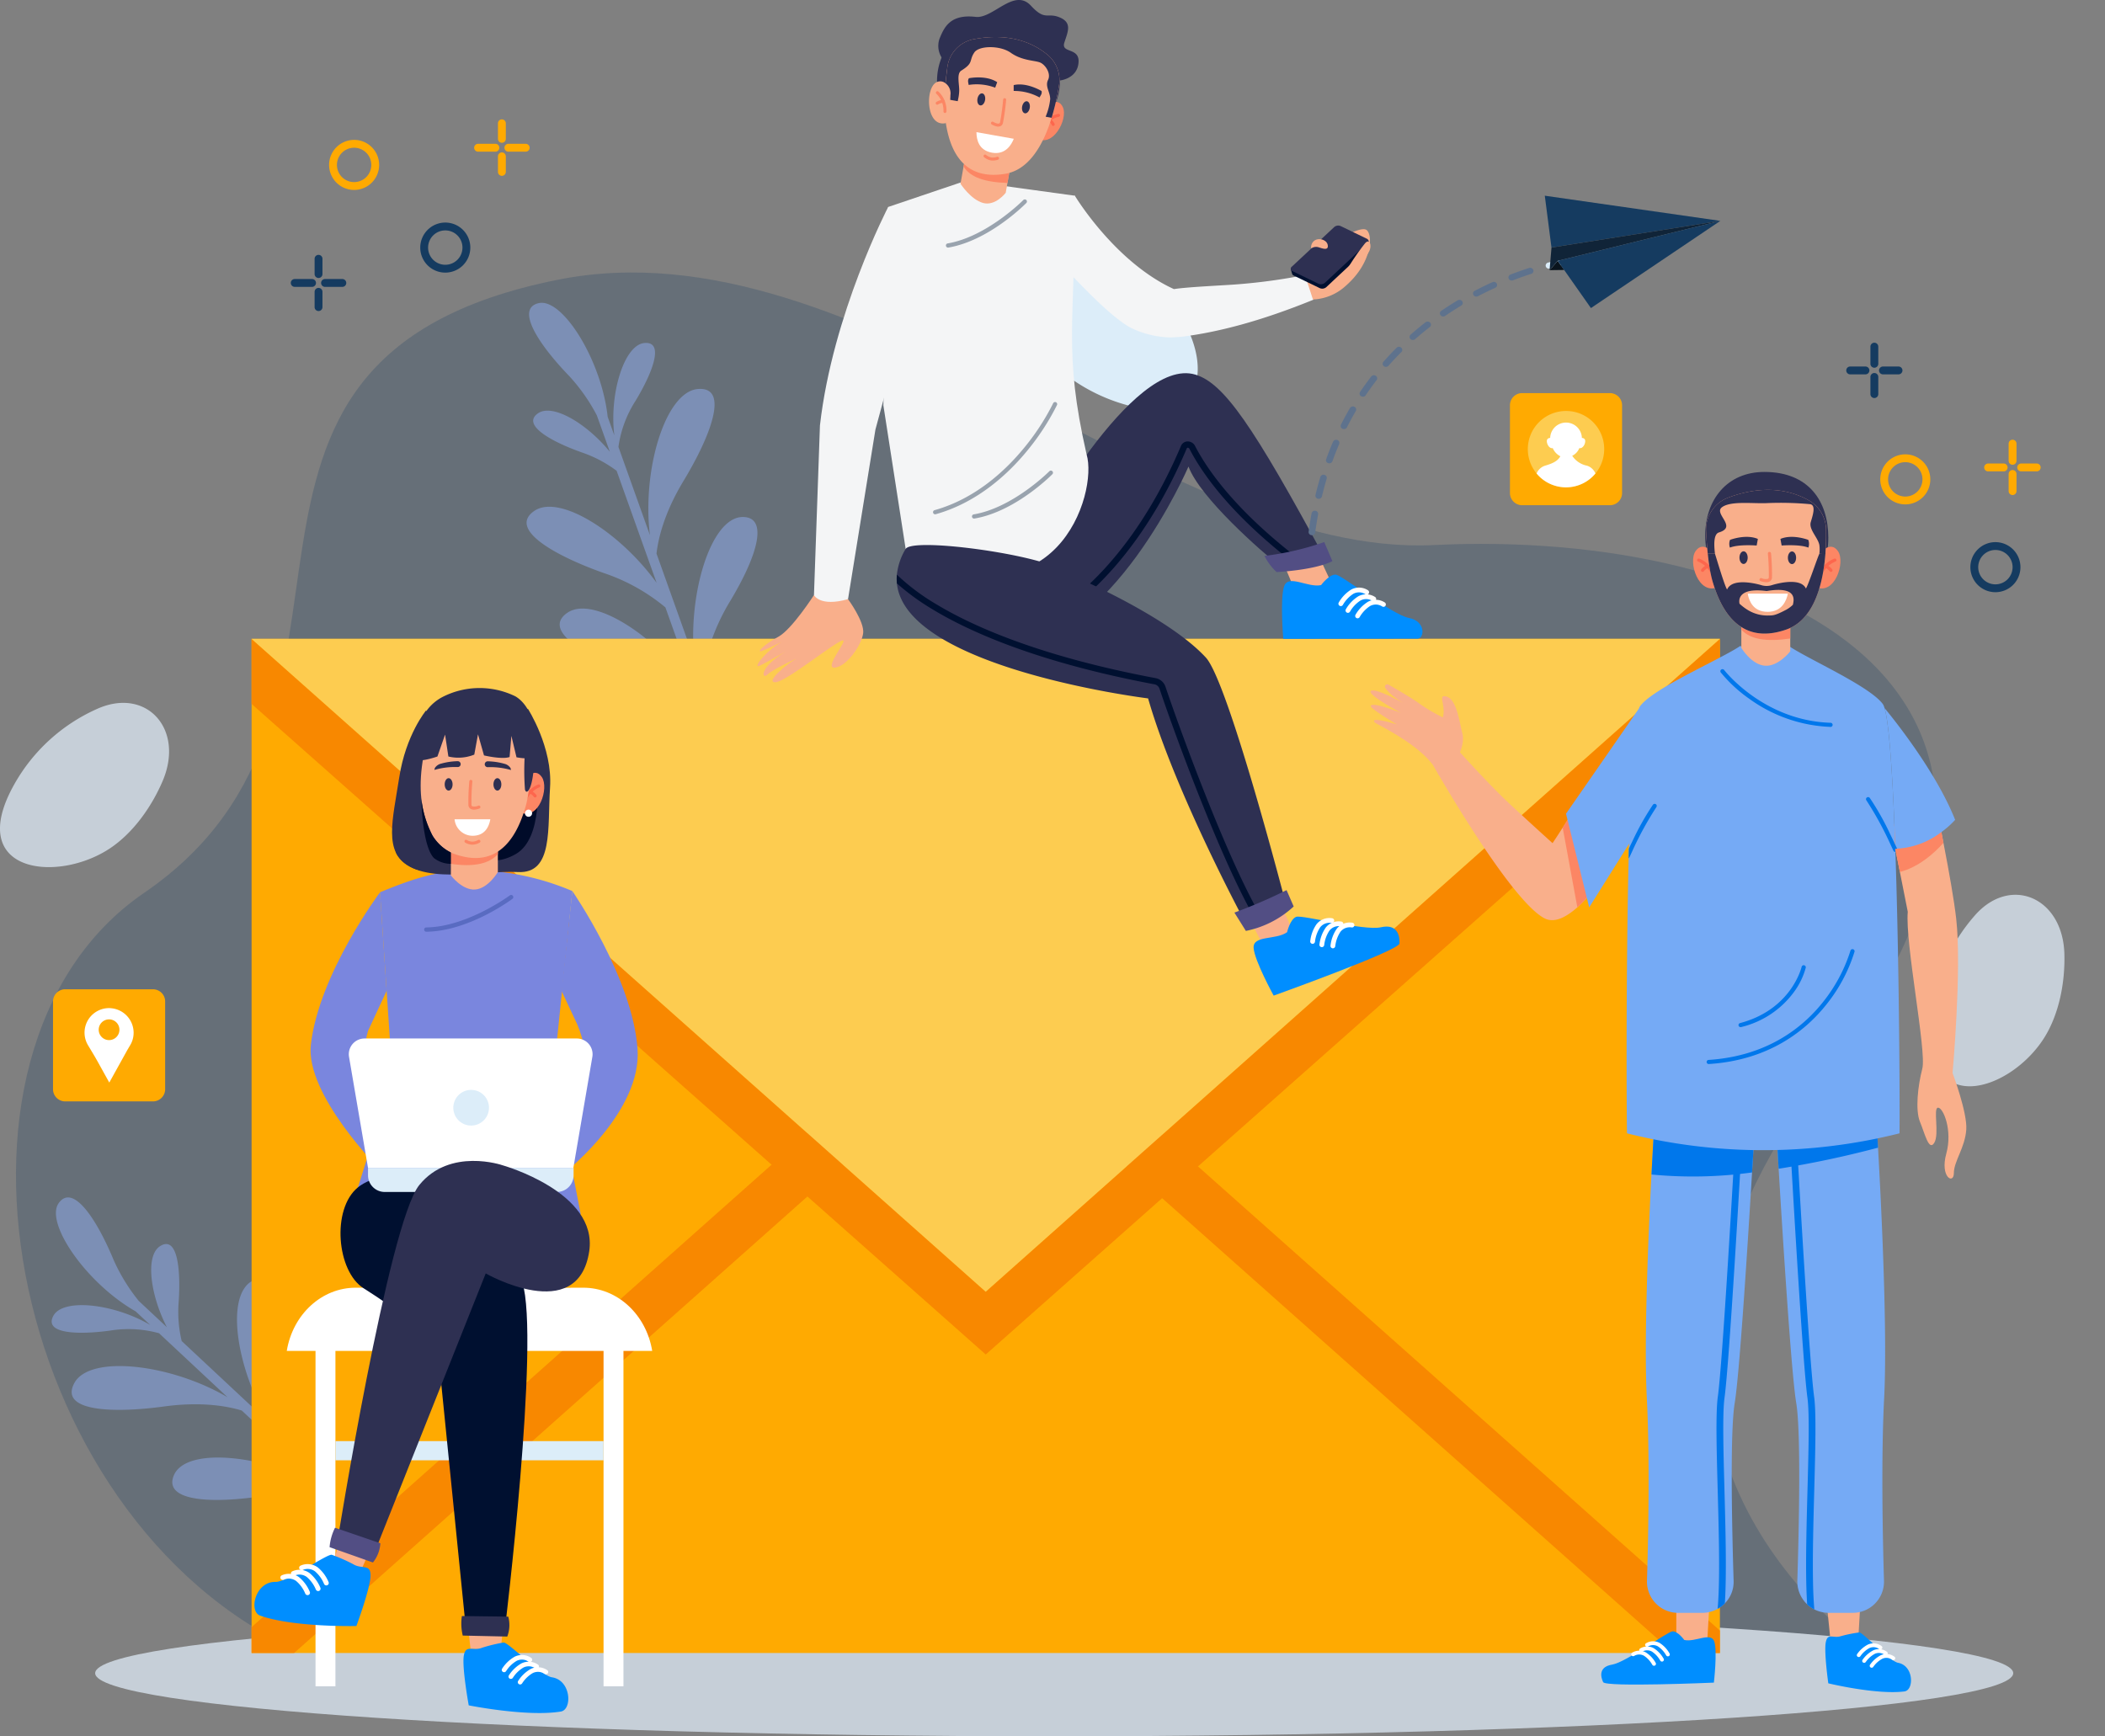 <svg data-name="Gruppe 2946" xmlns="http://www.w3.org/2000/svg" width="441" height="363.799"><rect width="100%" height="100%" fill="#808080" stroke="none"/><defs><clipPath id="a"><path data-name="Rechteck 2079" fill="none" d="M0 0h441v363.799H0z"/></clipPath><clipPath id="b"><path data-name="Rechteck 2074" fill="none" d="M0 0h13.071v9.852H0z"/></clipPath></defs><g data-name="Gruppe 2919" clip-path="url(#a)"><g data-name="Gruppe 2918"><g data-name="Gruppe 2917" clip-path="url(#a)"><path data-name="Pfad 1767" d="M392.828 347.322c-21.974-16.694-59.554-58.12-10.065-123.151 61.2-80.419-12.093-113.412-82.345-109.969-56.519 2.771-120.126-68.283-183.578-55.584-84.22 16.855-29.536 89.381-86.639 128.455-48.7 33.323-27.791 134.86 35.591 160.249Z" fill="rgba(21,59,96,0.24)"/><path data-name="Pfad 1768" d="M432.488 199.849c-.34-11.926-11.448-16.551-18.863-7.917a37.224 37.224 0 0 0-9.067 21.557c-1.7 21.262 16.9 15.1 23.854 3.717 2.964-4.856 4.247-11.329 4.076-17.357" fill="#c6cfd8"/><path data-name="Pfad 1769" d="M227.802 54.407c-11.723-2.218-18.616 7.645-11.767 16.734a37.2 37.2 0 0 0 19.12 13.467c20.407 6.2 18.364-13.284 8.731-22.507-4.11-3.934-10.159-6.572-16.084-7.693" fill="#dcedf9"/><path data-name="Pfad 1770" d="M34.063 163.668c4.69-10.969-3.457-19.825-13.808-15.095a37.221 37.221 0 0 0-17.268 15.773c-10.453 18.592 9.018 20.795 20.1 13.373 4.727-3.166 8.6-8.505 10.976-14.05" fill="#c6cfd8"/><path data-name="Pfad 1771" d="M421.772 350.573c0 7.305-89.953 13.227-200.917 13.227s-200.917-5.922-200.917-13.227 89.954-13.227 200.918-13.227 200.917 5.922 200.917 13.227" fill="#c6cfd8"/><path data-name="Pfad 1780" d="M118.883 128.383c5.619-3.847 19.689 5.643 27.047 17.165l-6.528-18.285a40.045 40.045 0 0 0-12.962-7.215c-10.051-3.563-20.125-9.144-14.5-13 5.275-3.613 18 4.532 25.625 15.076l-8.382-23.483a26.449 26.449 0 0 0-7.324-3.858c-6.335-2.245-12.684-5.763-9.137-8.191 3.079-2.108 10.184 2.136 15.034 8.055l-2.714-7.608a38.343 38.343 0 0 0-5.795-8.253c-6.453-6.678-11.333-14.189-6.356-15.277s13.134 12 14.416 23.816l1.4 3.917c-1.084-8.6 2.007-19.009 6.317-19.376 4.283-.367 1.6 6.376-1.884 12.125a24 24 0 0 0-3.577 9.645l6.6 18.5c-1.682-13.62 3.216-30.046 10.035-30.628 6.8-.582 2.535 10.115-2.988 19.239-4.175 6.893-5.35 12.375-5.671 15.245l7.917 22.181c-1.4-13.459 3.41-29.794 10.125-29.847 5.177-.04 3.593 7.269-2.591 17.588a43.856 43.856 0 0 0-5.976 16.625l3.729 10.449a3.43 3.43 0 0 1-1.92.685l-1.484-4.157c-2.1-2.028-6.462-5.475-13.965-8.133-10.051-3.563-20.125-9.144-14.5-13" fill="#7c8fb5"/><path data-name="Pfad 1781" d="M69.447 283.354c-5.764 3.626-2.65 20.309 5 31.641l-14.185-13.261a40.035 40.035 0 0 1-1.467-14.761c.726-10.639-.39-22.1-6.164-18.468-5.411 3.4-3 18.316 3.648 29.505l-18.215-17.025a26.43 26.43 0 0 1-.629-8.254c.458-6.706-.246-13.929-3.884-11.64-3.158 1.985-2.088 10.194 1.414 17l-5.9-5.519a38.368 38.368 0 0 1-5.269-8.6c-3.562-8.576-8.514-16.039-11.491-11.9s5.785 16.82 16.121 22.7l3.039 2.84c-7.458-4.416-18.239-5.717-20.291-1.907-2.039 3.785 5.216 4 11.875 3.091a24 24 0 0 1 10.273.551l14.345 13.407c-11.83-6.956-28.847-8.994-32.094-2.967-3.236 6.006 8.275 6.347 18.841 4.9 7.985-1.089 13.483.012 16.243.857l17.207 16.084c-11.792-6.639-28.695-8.715-31.413-2.574-2.095 4.734 5.242 6.185 17.168 4.613a43.874 43.874 0 0 1 17.63 1.127l8.1 7.576a3.433 3.433 0 0 0 1.392-1.49l-3.224-3.014c-1.028-2.729-2.454-8.106-1.912-16.048.726-10.639-.389-22.1-6.163-18.468" fill="#7c8fb5"/><path data-name="Rechteck 2073" fill="#ffaa01" d="M52.707 133.857h307.616v212.49H52.707z"/><path data-name="Pfad 1782" d="M360.314 133.864v13.622l-153.8 136.317L52.705 147.486v-13.622l153.8 136.784Z" fill="#f88800"/><path data-name="Pfad 1783" d="M176.88 243.825 61.617 346.349h-8.912v-5.417l117.549-104.553Z" fill="#f88800"/><path data-name="Pfad 1784" d="M360.323 341.649v4.7h-9.716L235.344 243.825l6.625-7.445Z" fill="#f88800"/><path data-name="Pfad 1785" d="m52.698 133.856 153.807 136.793 153.809-136.793Z" fill="#fdcc50"/><path data-name="Pfad 1786" d="m275.456 114.719 3.925 8.4-8.3.13-3.2-7.644Z" fill="#f9af8b"/><path data-name="Pfad 1787" d="M276.768 122.592s1.7-2.289 3.058-2.191 11.8 8.4 15.372 9.085 3.245 4.33 1.748 4.33c-4.312 0-28.1.04-28.1.04s-.719-8.511.192-11.049 4.936.386 7.733-.215" fill="#008eff"/><path data-name="Pfad 1788" d="M282.539 128.385a.5.5 0 0 1-.579-.727 7.7 7.7 0 0 1 2.609-2.719 3.453 3.453 0 0 1 3.545.166.5.5 0 1 1-.6.8 2.463 2.463 0 0 0-2.5-.074 6.816 6.816 0 0 0-2.189 2.32.5.5 0 0 1-.291.231" fill="#fff"/><path data-name="Pfad 1789" d="M281.049 126.974a.5.5 0 0 1-.579-.728 7.71 7.71 0 0 1 2.609-2.718 3.448 3.448 0 0 1 3.545.165.5.5 0 1 1-.6.8 2.464 2.464 0 0 0-2.5-.074 6.781 6.781 0 0 0-2.188 2.32.5.5 0 0 1-.292.232" fill="#fff"/><path data-name="Pfad 1790" d="M284.563 129.531a.5.5 0 0 1-.579-.729 7.719 7.719 0 0 1 2.609-2.717 3.449 3.449 0 0 1 3.545.164.5.5 0 0 1-.6.8 2.465 2.465 0 0 0-2.5-.075 6.8 6.8 0 0 0-2.188 2.32.5.5 0 0 1-.292.233" fill="#fff"/><path data-name="Pfad 1791" d="m277.819 117.456-3.677 1.2-2.043.121-3.511.206c-4.641-3.67-17.16-14.716-19.6-21.228 0 0-16.108 37.457-38.378 37.457-1.445 0 2.373-18.639 6-22.515 0 0 20.527-38.256 33.835-34.2 5.959 1.819 11.988 10.495 27.37 38.955" fill="#2e3052"/><path data-name="Pfad 1792" d="m274.144 118.656-2.043.122c-13.661-10.345-19.989-19.1-22.9-24.714a.427.427 0 0 0-.374-.256.226.226 0 0 0-.208.166c-6.542 15.4-14.392 24.64-19.826 29.684-5.922 5.495-10.254 7.306-10.434 7.383l-.25-.612-.25-.609c.043-.018 4.34-1.825 10.1-7.187 5.321-4.952 13.015-14.033 19.446-29.175a1.53 1.53 0 0 1 1.371-.968 1.739 1.739 0 0 1 1.595.965c2.937 5.658 9.444 14.6 23.775 25.2" fill="#001030"/><path data-name="Pfad 1793" d="M264.904 116.477a11.854 11.854 0 0 0 2.549 3.384s7.866-.364 11.692-2.285l-1.717-4a58.954 58.954 0 0 1-12.524 2.9" fill="#524e84"/><path data-name="Pfad 1794" d="M275.201 62.781c-11.186 4.556-20.126 6.847-27.735 7.79a.03.03 0 0 0-.014 0c-.1 0-1.889.148-2.577.121a20.023 20.023 0 0 1-7.636-1.848c-2-.935-4.862-3.352-7.854-6.233-3.706-3.575-7.614-7.865-10.317-10.93-2.1-2.381-3.477-4.023-3.477-4.023 1.865-2.775 6-5.3 9.591-6.65 0 0 7.5 12.493 18.87 18.628q.927.5 1.891.938c2.59-.421 9.6-.74 12.634-.955a122.084 122.084 0 0 0 14.956-2.016Z" fill="#f4f5f6"/><path data-name="Pfad 1795" d="M273.25 57.19s1.558-3.934 3.677-5.058 8.15-5.076 9.438-3.892 1.021 6.863-4.386 11.611a10.809 10.809 0 0 1-6.914 2.9Z" fill="#f9af8b"/><path data-name="Pfad 1796" d="m286.75 51.854-8.9 8.316a1.293 1.293 0 0 1-1.352.205l-5.456-2.637a.614.614 0 0 1-.327-.336l-.013-.044-.268-.912 1.446-.548 14.006-5.32.76-.286.284.963.022.067a.034.034 0 0 1 0 .024.558.558 0 0 1-.2.508" fill="#001030"/><path data-name="Pfad 1797" d="m285.885 50.579-14.006 5.32 7.921-7.4a1.3 1.3 0 0 1 1.349-.206Z" fill="#1f2232"/><path data-name="Pfad 1798" d="m276.224 59.45-5.458-2.639a.528.528 0 0 1-.141-.925l8.9-8.317a1.3 1.3 0 0 1 1.349-.2l5.458 2.639a.528.528 0 0 1 .141.925l-8.9 8.317a1.3 1.3 0 0 1-1.349.2" fill="#2e3052"/><g data-name="Gruppe 2916" style="mix-blend-mode:screen;isolation:isolate"><g data-name="Gruppe 2915"><g data-name="Gruppe 2914" clip-path="url(#b)" transform="translate(272.303 48.213)"><path data-name="Pfad 1799" d="M4.584 9.745.355 7.701a.528.528 0 0 1-.14-.925L7.138.307a1.3 1.3 0 0 1 1.349-.2l4.229 2.045a.528.528 0 0 1 .141.925L5.933 9.545a1.3 1.3 0 0 1-1.349.2" fill="#2e3052"/></g></g></g><path data-name="Pfad 1800" d="M286.957 51.343a.025.025 0 0 0 0-.023Z" fill="#1f2232"/><path data-name="Pfad 1801" d="M276.773 50.142s1.268.2 1.4 1.288-1.05.657-1.809.417a1.853 1.853 0 0 0-1.545.124c-.332.391-.275-2.152 1.957-1.829" fill="#f9af8b"/><path data-name="Pfad 1802" d="M282.443 56.063a50.064 50.064 0 0 1 3.515-5.058c1.015-1.189 1.534.537.838 1.741s-2.067 3.655-4.354 3.317" fill="#f9af8b"/><path data-name="Pfad 1803" d="m189.737 115.02-4.41-28.429-.262-1.685.031-1.27.983-40.274 11.173-3.776.6-.2 2.51-.85 1.988-.671 11.8 1.624 1.921.264.677.094 8.441 1.161c.077 26.7-2.484 32.466 2.449 54.185 2.484 8.191-6.627 37.2-37.9 19.83" fill="#f4f5f6"/><path data-name="Pfad 1804" d="M196.018 107.747c8.834-2.467 15.28-8.564 19.131-13.245a50.319 50.319 0 0 0 6.3-9.66.441.441 0 0 0-.8-.369 49.413 49.413 0 0 1-6.2 9.488c-3.769 4.575-10.067 10.534-18.672 12.936a.442.442 0 0 0 .236.851" fill="#99a3ae"/><path data-name="Pfad 1805" d="M206.065 108.222c7.676-2.107 14.129-8.582 14.422-8.879a.442.442 0 0 0-.629-.62c-.075.076-7.671 7.692-15.882 9.057a.442.442 0 0 0 .144.871 19.378 19.378 0 0 0 1.945-.43" fill="#99a3ae"/><path data-name="Pfad 1806" d="M200.63 51.433c7.671-2.127 14.106-8.617 14.4-8.915a.442.442 0 0 0-.631-.618c-.075.076-7.651 7.711-15.861 9.1a.437.437 0 0 0-.361.509.441.441 0 0 0 .509.362 19.441 19.441 0 0 0 1.944-.435" fill="#99a3ae"/><path data-name="Pfad 1807" d="m267.939 188.598 3.089 6.876-6.334 2.725-3.684-7.1Z" fill="#f9af8b"/><path data-name="Pfad 1808" d="M269.644 195.328s.648-2.779 1.928-3.23 14.168 2.989 17.721 2.189 3.968 1.892 3.905 3.388-26.364 10.932-26.364 10.932-4.016-7.3-4.2-9.994 4.68-1.617 7-3.285" fill="#008eff"/><path data-name="Pfad 1809" d="M277.25 198.334a.5.5 0 0 1-.822-.435 7.716 7.716 0 0 1 1.306-3.535 3.456 3.456 0 0 1 3.317-1.265.501.501 0 0 1-.227.976 2.465 2.465 0 0 0-2.319.929 6.81 6.81 0 0 0-1.08 3 .5.5 0 0 1-.175.329" fill="#fff"/><path data-name="Pfad 1810" d="M275.316 197.637a.5.5 0 0 1-.822-.436 7.72 7.72 0 0 1 1.307-3.535 3.453 3.453 0 0 1 3.316-1.265.501.501 0 1 1-.226.976 2.467 2.467 0 0 0-2.319.929 6.79 6.79 0 0 0-1.08 3 .5.5 0 0 1-.175.33" fill="#fff"/><path data-name="Pfad 1811" d="M279.563 198.575a.5.5 0 0 1-.822-.436 7.726 7.726 0 0 1 1.306-3.535 3.455 3.455 0 0 1 3.317-1.265.501.501 0 0 1-.226.977 2.463 2.463 0 0 0-2.319.928 6.774 6.774 0 0 0-1.08 3 .5.5 0 0 1-.175.329" fill="#fff"/><path data-name="Pfad 1812" d="M269.534 189.931a18.081 18.081 0 0 1-4.894 2.866c-.4.182-.811.356-1.218.524-.718.3-1.429.565-2.1.794 0 0-15.027-27.7-20.794-47.78 0 0-50.862-6.281-52.624-24.094a9.7 9.7 0 0 1-.008-1.83 13.081 13.081 0 0 1 1.838-5.39c1.16-2 18.568-.049 27.972 2.59 0 0 25.5 9.933 34.923 20.165 4.772 5.179 16.9 52.155 16.9 52.155" fill="#2e3052"/><path data-name="Pfad 1813" d="M264.64 192.799c-.4.182-.812.356-1.219.525-7.6-12.578-18.151-41.961-20.5-49.015a1.4 1.4 0 0 0-1.068-.927c-24.711-4.647-38.949-11.127-46.544-15.747a49.416 49.416 0 0 1-7.4-5.392 9.623 9.623 0 0 1-.008-1.83 45.118 45.118 0 0 0 8.245 6.185c7.5 4.533 21.552 10.9 45.952 15.488a2.715 2.715 0 0 1 2.075 1.806c2.352 7.059 12.946 36.574 20.469 48.906" fill="#001030"/><path data-name="Pfad 1814" d="m258.61 191.213 2.4 3.837a20.782 20.782 0 0 0 10.019-5.12l-1.494-3.427a107.836 107.836 0 0 1-10.924 4.71" fill="#524e84"/><path data-name="Pfad 1815" d="M177.66 125.535s3.461 4.693 3.176 7.122-3.421 7-5.925 7.225 2.879-5.881 1.608-5.683c-1.538.238-11.919 8.755-14.109 8.755s2.577-3.958 4.435-4.958c0 0-4.912 2.2-6.055 3.339s-1.973-1.308 3.742-4.785c0 0-5.241 2.976-5.6 3.023-1.166.156 2.16-3.744 5.024-5.155 0 0-4.2 2.046-4.628 2.055-.591.013.676-1.363 3.795-3.091 2.806-1.555 7.4-8.695 7.4-8.695Z" fill="#f9af8b"/><path data-name="Pfad 1816" d="M186.079 43.364s-11.65 22.377-14.3 45.782l-1.251 35.541s1.2 2.532 7.135.848l5.741-35.536 4.4-16.26s2-20.008-1.723-30.375" fill="#f4f5f6"/><path data-name="Pfad 1817" d="M221.86 19.17a12.873 12.873 0 1 1-10.436-14.917A12.873 12.873 0 0 1 221.86 19.17" fill="#2e3052"/><path data-name="Pfad 1818" d="M222.055 16.861s3.765-.357 3.908-3.925c.121-3.036-3.7-1.729-2.986-3.993s1.769-4.249-1.127-5.358c-2.533-.971-2.894.819-5.878-2.4-3.523-3.8-7.91 2.78-11.579 2.353-5.411-.631-6.622 2.279-7.577 4.609a4.6 4.6 0 0 0 .806 4.393Z" fill="#2e3052"/><path data-name="Pfad 1819" d="M219.104 22.34s2.481-2.323 3.583.156-2.164 8.643-5.538 6.4Z" fill="#fc8664"/><path data-name="Pfad 1820" d="M218.303 27.018a.314.314 0 0 0 .337-.173 4.848 4.848 0 0 1 3.182-2.371.314.314 0 0 0-.117-.617 5.4 5.4 0 0 0-3.63 2.716.314.314 0 0 0 .147.419.307.307 0 0 0 .081.026" fill="#fd664d"/><path data-name="Pfad 1821" d="M220.594 26.374a.318.318 0 0 0 .176-.019.314.314 0 0 0 .167-.411 2.857 2.857 0 0 0-.994-1.139.313.313 0 1 0-.351.519 2.27 2.27 0 0 1 .767.863.315.315 0 0 0 .235.188" fill="#fd664d"/><path data-name="Pfad 1822" d="m202.377 32.005-1.15 6.5s2.167 3.338 4.75 4.028 4.723-2.139 4.723-2.139l1.105-6.253Z" fill="#f9af8b"/><path data-name="Pfad 1823" d="m202.377 32.005-.51 2.885c1.414 2.264 4.453 3.3 9.2 3.439l.74-4.185Z" fill="#fc8664"/><path data-name="Pfad 1824" d="M198.473 14.093a64.209 64.209 0 0 0-.608 8.363c.009.652.04 1.269.1 1.827.521 5.034 2.491 13.855 12.679 12.126 4.5-.762 7.294-5.129 9.016-9.769a47.089 47.089 0 0 0 2.212-8.784 6.894 6.894 0 0 0-2.423-6.386c-5.088-4.205-11.272-4.065-15.468-3.249a6.871 6.871 0 0 0-5.507 5.872" fill="#f9af8b"/><path data-name="Pfad 1825" d="M214.136 22.338c-.123.693.135 1.32.576 1.4s.9-.422 1.022-1.116-.136-1.32-.577-1.4-.9.422-1.021 1.116" fill="#2e3052"/><path data-name="Pfad 1826" d="M204.78 20.684c-.123.694.135 1.32.577 1.4s.9-.422 1.019-1.116-.135-1.32-.575-1.4-.9.422-1.021 1.116" fill="#2e3052"/><path data-name="Pfad 1827" d="M218.218 19.079s-3.094-1.9-5.851-1.248v1.226a10.975 10.975 0 0 1 5.42 1.364c.266-.517.543-.74.426-1.341" fill="#2e3052"/><path data-name="Pfad 1828" d="M202.992 16.388s3.558-.726 5.924.833l-.425 1.151a10.964 10.964 0 0 0-5.559-.576c-.073-.578-.256-.882.059-1.407" fill="#2e3052"/><path data-name="Pfad 1829" d="M208.835 26.5a3.324 3.324 0 0 1-1.076-.433.314.314 0 1 1 .335-.531c.259.162.9.458 1.218.337a.339.339 0 0 0 .2-.261 47.515 47.515 0 0 0 .65-4.764.314.314 0 0 1 .625.058 46.5 46.5 0 0 1-.671 4.878.96.96 0 0 1-.582.675 1.329 1.329 0 0 1-.7.042" fill="#fc8664"/><path data-name="Pfad 1830" d="M212.388 29.078c-.477 1.225-1.729 3.415-4.556 2.915s-3.251-2.777-3.264-4.3Z" fill="#fff"/><path data-name="Pfad 1831" d="M207.582 33.612a3.273 3.273 0 0 1-1.431-.689.314.314 0 0 1 .413-.472 2.678 2.678 0 0 0 1.128.543 2.544 2.544 0 0 0 1.183-.132.314.314 0 0 1 .232.583 3.149 3.149 0 0 1-1.524.167" fill="#fc8664"/><path data-name="Pfad 1832" d="M219.06 24.457a13.146 13.146 0 0 0 .961-3.709c-.037-1.544-1.117-2.64-.452-4.006s-.579-3.185-1.656-3.64-3.786-.362-6.145-2.04c-2.251-1.6-6.671-1.522-7.646-.068-1.18 1.76-.066 2.144-2.73 3.8-1.061.661-.352 2.991-.443 4.409a9.431 9.431 0 0 1-.235 1.649l-.071.347-2.752-.486c.078-2.21.325-4.618.582-6.623a6.872 6.872 0 0 1 5.508-5.871c4.2-.816 10.375-.958 15.467 3.25a6.89 6.89 0 0 1 2.421 6.385 50.006 50.006 0 0 1-1.55 6.825Z" fill="#2e3052"/><path data-name="Pfad 1833" d="M198.9 22.119a11.753 11.753 0 0 0 .212-2.178 2.627 2.627 0 0 0-1.046-2.508 1.719 1.719 0 0 0-2.357.169c-1.885 1.95-1.44 9.133 2.5 8.183Z" fill="#f9af8b"/><path data-name="Pfad 1834" d="M197.855 23.655a.315.315 0 0 1-.2-.323 4.851 4.851 0 0 0-1.483-3.683.314.314 0 0 1 .421-.466 5.406 5.406 0 0 1 1.689 4.209.314.314 0 0 1-.343.28.291.291 0 0 1-.083-.019" fill="#fc8664"/><path data-name="Pfad 1835" d="M196.233 21.914a.326.326 0 0 1-.141-.108.316.316 0 0 1 .071-.438 2.869 2.869 0 0 1 1.443-.455.313.313 0 0 1 .03.626 2.274 2.274 0 0 0-1.1.338.313.313 0 0 1-.3.038" fill="#fc8664"/><path data-name="Pfad 1836" d="M344.204 170.765a111.476 111.476 0 0 1-9.226 14.4 37.811 37.811 0 0 1-4.522 4.947c-2.452 2.17-4.845 3.3-6.793 2.342-7.226-3.569-23.334-31.97-23.334-31.97l3.967-4.61s7.17 8.111 12.412 12.965c4.835 4.476 8.554 7.822 8.554 7.822.669-1 1.382-2.091 2.124-3.249.788-1.228 1.606-2.529 2.439-3.866 6.037-9.711 13.308-20.333 13.308-20.333Z" fill="#f9af8b"/><path data-name="Pfad 1837" d="M305.349 158.666s1.635-2.685 1-5.089-1.247-7.839-3.873-7.692c-.959.054.441 2.324-.2 4.427a35.43 35.43 0 0 1-4.7-2.746c-1.656-1.224-5.085-3.212-6.681-4.12a.494.494 0 0 0-.689.658c.409.692 1.409 1.727 3.721 3.175 0 0-5.745-3.216-6.708-2.51s6.3 4.6 6.3 4.6-5.861-2.368-6.341-1.5c-.292.528 5.455 3.905 5.455 3.905s-5.708-1.763-4.649-.426c.309.389 11.154 5.3 13.414 11 0 0 3.159-1.731 3.947-3.677" fill="#f9af8b"/><path data-name="Pfad 1838" d="M334.978 185.168a37.813 37.813 0 0 1-4.522 4.947l-3.07-16.7c.788-1.229 1.606-2.53 2.439-3.867Z" fill="#fc8664"/><path data-name="Pfad 1839" d="m343.351 148.468-15.27 22.024 4.859 19.625 11.985-19.116s2.244-12.789-1.571-22.533" fill="#75aaf5"/><path data-name="Pfad 1840" d="M351.188 336.921v6.952l6.491-.1.424-7.368Z" fill="#f9af8b"/><path data-name="Pfad 1841" d="M367.667 235.332c-.045.826-.269 4.794-.609 10.326-.914 15.2-2.626 42.207-3.629 48.275-1.031 6.226-.565 26.641-.233 37.327a6.4 6.4 0 0 1-1.837 4.68 6.877 6.877 0 0 1-1.504 1.154 6.716 6.716 0 0 1-3.263.842h-4.946a6.535 6.535 0 0 1-6.605-6.673c.278-9.035.618-25.516-.027-38.248-.619-12.117.277-33.559.968-46.924h.009c.277-5.338.519-9.378.618-11.028Z" fill="#75aaf5"/><path data-name="Pfad 1842" d="m346.606 235.06 21.062.273c-.045.825-.269 4.794-.609 10.325a90.712 90.712 0 0 1-21.07.43c.278-5.338.519-9.378.618-11.028" fill="#0077eb"/><path data-name="Pfad 1843" d="M361.277 312.201c.185 6.834.375 13.9.25 19.6-.036 1.6-.092 2.966-.168 4.139a6.4 6.4 0 0 1-1.511 1.152c.12-1.36.215-3.1.264-5.321.123-5.663-.069-12.711-.252-19.529-.226-8.331-.439-16.2.023-19.551 1.011-7.336 3.268-47.08 3.868-57.695l1.417.063c-.593 10.6-2.86 50.427-3.877 57.808-.447 3.239-.234 11.056-.01 19.33" fill="#0077eb"/><path data-name="Pfad 1844" d="M352.853 343.613s-1.344-1.852-2.446-1.8-9.734 6.48-12.654 6.963-2.4 2.593-1.893 3.676 23.2.1 23.2.1.771-6.593.075-8.631-4.017.221-6.28-.306" fill="#008eff"/><path data-name="Pfad 1845" d="M348.059 348.124a.415.415 0 0 0 .319-.028.4.4 0 0 0 .164-.542 6.188 6.188 0 0 0-2.071-2.21 2.855 2.855 0 0 0-2.884.07.393.393 0 0 0-.1.556.412.412 0 0 0 .568.095 2.037 2.037 0 0 1 2.031-.015 5.465 5.465 0 0 1 1.737 1.885.405.405 0 0 0 .233.19" fill="#fff"/><path data-name="Pfad 1846" d="M349.298 347.027a.42.42 0 0 0 .319-.028.4.4 0 0 0 .164-.542 6.182 6.182 0 0 0-2.071-2.21 2.849 2.849 0 0 0-2.884.07.394.394 0 0 0-.1.556.412.412 0 0 0 .568.094 2.043 2.043 0 0 1 2.031-.016 5.428 5.428 0 0 1 1.737 1.886.405.405 0 0 0 .233.189" fill="#fff"/><path data-name="Pfad 1847" d="M346.394 349a.415.415 0 0 0 .319-.028.4.4 0 0 0 .164-.542 6.18 6.18 0 0 0-2.071-2.21 2.853 2.853 0 0 0-2.884.069.394.394 0 0 0-.1.557.413.413 0 0 0 .568.094 2.043 2.043 0 0 1 2.031-.015 5.429 5.429 0 0 1 1.737 1.886.405.405 0 0 0 .233.19" fill="#fff"/><path data-name="Pfad 1848" d="m382.801 336.921.7 6.941 5.792-.091.424-7.368Z" fill="#f9af8b"/><path data-name="Pfad 1849" d="M394.727 293.011c-.644 12.732-.3 29.213-.027 38.248a6.54 6.54 0 0 1-6.605 6.673h-4.948a6.75 6.75 0 0 1-3.037-.719 6.562 6.562 0 0 1-3.568-5.953c.332-10.686.8-31.1-.233-37.327-1.021-6.173-2.778-34.007-3.684-49.048-.3-5.022-.5-8.614-.555-9.5l21.1.273c.063 1.072.161 2.722.279 4.812.681 12.029 2 38.52 1.281 52.542" fill="#75aaf5"/><path data-name="Pfad 1850" d="M393.443 240.469a208.333 208.333 0 0 1-20.816 4.414c-.295-5.022-.5-8.614-.555-9.5l21.1.272c.063 1.071.161 2.722.278 4.812" fill="#0077eb"/><path data-name="Pfad 1851" d="M379.834 331.767c.049 2.288.149 4.065.272 5.442a6.479 6.479 0 0 1-1.5-1.045c-.085-1.222-.149-2.663-.187-4.366-.123-5.7.069-12.761.253-19.6.224-8.273.434-16.091-.012-19.33-1.017-7.383-3.285-47.228-3.875-57.818l1.415-.063c.592 10.6 2.852 50.362 3.865 57.7.462 3.35.248 11.22.023 19.551-.184 6.818-.375 13.866-.252 19.529" fill="#0077eb"/><path data-name="Pfad 1852" d="M385.758 342.795a27.381 27.381 0 0 1 3.771-.756c.816.015 6.287 6.009 8.129 6.362 3.341.64 3.345 5.75 1.312 6-5.88.734-15.938-1.7-15.938-1.7s-.927-6.558-.524-8.616 1.607-.69 3.25-1.3" fill="#008eff"/><path data-name="Pfad 1853" d="M390.627 348.393a.417.417 0 0 1-.315-.058.4.4 0 0 1-.111-.554 6.229 6.229 0 0 1 2.277-2.006 2.852 2.852 0 0 1 2.864.339.391.391 0 0 1 .042.562.412.412 0 0 1-.574.042 2.035 2.035 0 0 0-2.019-.206 5.48 5.48 0 0 0-1.913 1.719.408.408 0 0 1-.251.166" fill="#fff"/><path data-name="Pfad 1854" d="M389.5 347.185a.418.418 0 0 1-.315-.058.394.394 0 0 1-.11-.554 6.225 6.225 0 0 1 2.276-2.007 2.851 2.851 0 0 1 2.864.339.393.393 0 0 1 .042.563.413.413 0 0 1-.574.041 2.033 2.033 0 0 0-2.019-.205 5.471 5.471 0 0 0-1.914 1.713.406.406 0 0 1-.251.167" fill="#fff"/><path data-name="Pfad 1855" d="M392.199 349.421a.419.419 0 0 1-.315-.058.394.394 0 0 1-.11-.554 6.221 6.221 0 0 1 2.277-2.007 2.848 2.848 0 0 1 2.863.339.394.394 0 0 1 .043.563.413.413 0 0 1-.574.041 2.036 2.036 0 0 0-2.02-.2 5.471 5.471 0 0 0-1.913 1.714.406.406 0 0 1-.25.167" fill="#fff"/><path data-name="Pfad 1856" d="M397.954 237.463a117.266 117.266 0 0 1-57.1 0c-.1-6.96-.2-34.788.348-57.628q.015-.673.033-1.341c0-.22.012-.441.017-.659v-.036c.008-.284.013-.566.023-.847.406-15.062 1.117-27.363 2.332-29.006 2.837-3.82 17.095-9.919 21.039-12.642.33.518 2.271 3.4 4.813 3.612 2.792.241 5.273-2.977 5.273-2.977v-.609c3.962 2.721 16.879 8.367 19.714 12.174.883 1.19 1.559 8.045 2.084 17.783 1.267 23.489 1.515 63.7 1.422 72.178" fill="#75aaf5"/><path data-name="Pfad 1857" d="M347.01 169.113a69.579 69.579 0 0 0-5.1 9.346c-.146.311-.267.573-.36.772-.121.26-.189.411-.194.423a.417.417 0 0 1-.156.183q.015-.673.033-1.341c0-.22.012-.441.017-.659v-.036c.22-.461.479-1 .77-1.6a56.123 56.123 0 0 1 4.277-7.6.449.449 0 0 1 .618-.09.427.427 0 0 1 .093.6" fill="#0077eb"/><path data-name="Pfad 1858" d="M383.498 152.303h-.016a30.993 30.993 0 0 1-16.98-5.871 29.8 29.8 0 0 1-6-5.539.428.428 0 0 1 .091-.6.446.446 0 0 1 .618.087c.081.107 8.251 10.625 22.3 11.063a.432.432 0 1 1-.013.865" fill="#0077eb"/><path data-name="Pfad 1859" d="M357.988 222.943a.432.432 0 0 1-.027-.864c12.422-.8 19.831-6.966 23.86-12a33.2 33.2 0 0 0 5.848-10.885.443.443 0 0 1 .538-.31.432.432 0 0 1 .317.527 33.411 33.411 0 0 1-5.985 11.174c-4.14 5.184-11.756 11.536-24.522 12.356h-.029" fill="#0077eb"/><path data-name="Pfad 1860" d="M364.658 215.211a.44.44 0 0 1-.425-.32.431.431 0 0 1 .311-.53c10.8-2.86 12.877-11.692 12.9-11.781a.441.441 0 0 1 .524-.331.433.433 0 0 1 .338.514 15.27 15.27 0 0 1-2.477 5.1 19.312 19.312 0 0 1-11.055 7.334.428.428 0 0 1-.115.015" fill="#0077eb"/><path data-name="Pfad 1861" d="M411.937 236.699c-.272 3.785-2.591 6.6-2.6 9.087s-2.95.863-1.589-4.06-.657-9.685-1.734-9.641.343 5.548-.788 7.375-1.986-2.01-2.978-4.384c-1.03-2.464-.454-7.575.479-11.174s-3.646-26.425-3.046-32.857l-1.653-8.345-.966-4.868-.181-5.081 8.826-3.425c.333 1.63.673 3.322 1.011 5.023q.223 1.124.439 2.25c1.181 6.085 2.242 12.075 2.673 15.918 1.193 10.628-.765 32.306-.765 32.306s3.129 8.326 2.874 11.876" fill="#f9af8b"/><path data-name="Pfad 1862" d="M407.155 176.6c-1.991 2.228-5.172 5.064-9.129 6.1l-.966-4.868-.181-5.081 8.826-3.425c.333 1.63.673 3.322 1.011 5.022.149.749.295 1.5.439 2.251" fill="#fc8664"/><path data-name="Pfad 1863" d="M409.605 171.782a18.708 18.708 0 0 1-2.891 2.567 16.8 16.8 0 0 1-9.645 3.484c-.487-14.082-1.207-25.981-2.253-29.475 1.863 2.252 10.806 13.344 14.789 23.424" fill="#75aaf5"/><path data-name="Pfad 1864" d="M391.013 167.698a69.561 69.561 0 0 1 5.1 9.346c.146.311.267.573.36.772.121.259.19.411.195.422a.439.439 0 0 0 .4.257h.009c0-.22-.011-.441-.017-.66h.387c-.06-.128-.2-.439-.409-.878-.258-.551-.615-1.307-1.037-2.168a56.1 56.1 0 0 0-4.276-7.6.448.448 0 0 0-.618-.091.427.427 0 0 0-.093.6" fill="#0077eb"/><path data-name="Pfad 1865" d="M383.032 112.685c0 7.628-4.794 12.885-12.58 12.885s-13.212-5.652-13.212-13.281 4.611-13.406 12.4-13.406c9.338 0 13.395 6.174 13.395 13.8" fill="#2e3052"/><path data-name="Pfad 1866" d="M381.284 115.969s2.163-2.826 3.772-.489-.665 9.238-4.6 7.554Z" fill="#fc8664"/><path data-name="Pfad 1867" d="M381.312 120.901a.333.333 0 0 0 .32-.238 5.1 5.1 0 0 1 2.887-3 .325.325 0 0 0 .192-.421.334.334 0 0 0-.428-.19 5.674 5.674 0 0 0-3.291 3.437.324.324 0 0 0 .23.4.32.32 0 0 0 .09.013" fill="#fd664d"/><path data-name="Pfad 1868" d="M383.584 119.827a.332.332 0 0 0 .18-.052.322.322 0 0 0 .1-.451 3.015 3.015 0 0 0-1.249-.986.335.335 0 0 0-.439.164.324.324 0 0 0 .167.431 2.4 2.4 0 0 1 .961.744.336.336 0 0 0 .28.15" fill="#fd664d"/><path data-name="Pfad 1869" d="M358.992 115.969s-2.163-2.826-3.771-.489.665 9.238 4.6 7.554Z" fill="#fc8664"/><path data-name="Pfad 1870" d="M358.964 120.901a.332.332 0 0 1-.32-.238 5.1 5.1 0 0 0-2.887-3 .325.325 0 0 1-.192-.421.334.334 0 0 1 .428-.19 5.672 5.672 0 0 1 3.291 3.437.324.324 0 0 1-.23.4.315.315 0 0 1-.09.013" fill="#fd664d"/><path data-name="Pfad 1871" d="M356.69 119.827a.332.332 0 0 1-.18-.052.322.322 0 0 1-.1-.451 3.014 3.014 0 0 1 1.249-.986.335.335 0 0 1 .439.164.324.324 0 0 1-.167.431 2.4 2.4 0 0 0-.961.744.336.336 0 0 1-.28.15" fill="#fd664d"/><path data-name="Pfad 1872" d="M364.813 128.887v6.863s2.089 3.495 4.915 3.733 5.33-3.01 5.33-3.01v-7.1Z" fill="#f9af8b"/><path data-name="Pfad 1873" d="M364.813 128.887v3.045c1.9 2.061 5.263 2.575 10.245 1.855v-4.417Z" fill="#fc8664"/><path data-name="Pfad 1874" d="M382.442 115.751a40.406 40.406 0 0 1-.569 4.518c-.939 5.06-3.055 10.034-7.614 11.631-10.321 3.612-14.011-5.062-15.486-10.118-.161-.56-.307-1.186-.436-1.853-.235-1.2-.417-2.548-.559-3.9-.168-1.642-.28-3.3-.35-4.765a7.138 7.138 0 0 1 4.668-7.009c4.232-1.594 10.662-2.854 16.754.531a7.143 7.143 0 0 1 3.714 6.1c.026 1.376.006 3.057-.123 4.871" fill="#f9af8b"/><path data-name="Pfad 1875" d="M381.163 116.026c-.347.622-2.281 6.469-2.82 7.288-1.22-2.63-7.108-.719-7.108-.719a3.718 3.718 0 0 1-2.248.01l-.03-.01s-5.957-1.83-7.13.926c-.546-.816-2.225-6.552-2.539-7.495h-1.508c.142 1.354.324 2.7.559 3.9.129.667.275 1.292.436 1.853 1.475 5.056 5.164 13.729 15.486 10.118 4.559-1.6 6.675-6.572 7.614-11.631a40.422 40.422 0 0 0 .569-4.519Zm-5.549 10.691a6.542 6.542 0 0 1-1.386 1.03c-2.615 1.387-2.9 1.176-3.93 1.221a7.915 7.915 0 0 1-3.971-1.059 11.231 11.231 0 0 1-1.888-1.409s-1.062-3.553 5.677-2.662c6.754-1.137 5.613 2.183 5.5 2.876" fill="#2e3052"/><path data-name="Pfad 1876" d="M374.565 116.865c0 .733.385 1.327.861 1.327s.861-.594.861-1.327-.386-1.327-.861-1.327-.861.594-.861 1.327" fill="#2e3052"/><path data-name="Pfad 1877" d="M364.418 116.838c0 .733.385 1.327.861 1.327s.861-.594.861-1.327-.385-1.327-.861-1.327-.861.594-.861 1.327" fill="#2e3052"/><path data-name="Pfad 1878" d="M378.839 113.118s-3.3-1.277-5.837-.2l.254 1.384s3.727-.308 5.6.437a2.355 2.355 0 0 0-.021-1.619" fill="#2e3052"/><path data-name="Pfad 1879" d="M362.438 113.118s3.3-1.277 5.837-.2l-.254 1.384s-3.726-.308-5.6.437a2.355 2.355 0 0 1 .021-1.619" fill="#2e3052"/><path data-name="Pfad 1880" d="M370.023 121.999a3.608 3.608 0 0 1-1.205-.249.324.324 0 0 1-.182-.425.334.334 0 0 1 .433-.179 2.045 2.045 0 0 0 1.336.124.356.356 0 0 0 .163-.3 48.587 48.587 0 0 0-.2-4.994.333.333 0 0 1 .663-.053 47.241 47.241 0 0 1 .2 5.114 1 1 0 0 1-.484.8 1.427 1.427 0 0 1-.723.169" fill="#fc8664"/><path data-name="Pfad 1881" d="M374.565 124.388c-.272 1.34-1.176 3.807-4.221 3.807s-3.91-2.254-4.2-3.807Z" fill="#fff"/><path data-name="Pfad 1882" d="M357.78 116.027h1.508c-.166-1.483-.405-4.1.839-4.471 3.93-1.183-1.162-3.9.611-5.26s6.189-.777 9.26-.874a67.27 67.27 0 0 1 9.259.219c1.209.271.546 2.236.1 3.758s1.481 3.2 1.8 4.777a6.813 6.813 0 0 1 0 1.851h1.257c.149-1.917.171-3.7.144-5.148a7.148 7.148 0 0 0-3.711-6.1c-6.093-3.384-12.523-2.122-16.756-.528a7.139 7.139 0 0 0-4.669 7.007c.072 1.461.182 3.123.352 4.766" fill="#2e3052"/><path data-name="Pfad 1883" d="M136.636 283.046H60.08c1.265-7.68 7.356-13.26 14.458-13.238l23.821.07 23.821-.07c7.1-.022 13.193 5.558 14.458 13.238" fill="#fff"/><path data-name="Rechteck 2075" fill="#fff" d="M66.101 281.946h4.172v71.379h-4.172z"/><path data-name="Rechteck 2076" fill="#fff" d="M126.443 281.946h4.172v71.379h-4.172z"/><path data-name="Rechteck 2077" fill="#dcedf9" d="M70.272 301.946h56.171v4.023H70.272z"/><path data-name="Pfad 1884" d="M79.615 186.959s-12.786 17.051-14.488 31.922c-1.2 10.5 14.488 26.2 14.488 26.2l5.4-2.689-5.383-12.15c-1.917-5.916-4.276-8.254-2.534-14.223l3.9-8.412Z" fill="#7a86de"/><path data-name="Pfad 1885" d="M119.905 186.703s12.62 18.182 13.665 33.113c.9 12.873-14.548 25.263-14.548 25.263l-4.461-2.221 6.179-12.272c1.917-5.915 2.828-9.483.215-15.92l-3.316-7.059Z" fill="#7a86de"/><path data-name="Pfad 1886" d="m82.219 225.789-8.475 26.961s36.693 4.681 47.915 1.652l-5.7-29.364 3.946-38.339a54.608 54.608 0 0 0-17.257-4.221c-8.677-.628-14.159.8-23.033 4.478Z" fill="#7a86de"/><path data-name="Pfad 1887" d="M91.392 195.088c8.1-.949 15.627-6.508 15.969-6.764a.452.452 0 0 0-.541-.724c-.089.066-8.951 6.6-17.476 6.72a.452.452 0 1 0 .013.9 19.613 19.613 0 0 0 2.035-.135" fill="#596bc1"/><path data-name="Pfad 1888" d="m97.914 339.535.661 5.952 6.332.145.53-4.94Z" fill="#f9af8b"/><path data-name="Pfad 1889" d="M96.92 245.152s-16.4-.9-21.948 3.643-4.437 17.582 1.22 21.142 15.3 10.555 15.3 10.555l6.134 60.983 8.106.276s7.469-61.258 3.683-73.122-12.495-23.477-12.495-23.477" fill="#001030"/><path data-name="Pfad 1890" d="M106.482 338.724a6.768 6.768 0 0 1-.209 4.176l-9.327-.206a10.728 10.728 0 0 1-.181-4.092Z" fill="#2e3052"/><path data-name="Pfad 1891" d="M120.122 244.689H77.098l-3.976-23.251a3.3 3.3 0 0 1 3.25-3.849h44.477a3.3 3.3 0 0 1 3.249 3.853Z" fill="#fff"/><path data-name="Pfad 1892" d="M116.663 249.748H80.6a3.5 3.5 0 0 1-3.5-3.5v-1.555h43.067v1.555a3.5 3.5 0 0 1-3.5 3.5" fill="#dcedf9"/><path data-name="Pfad 1893" d="M102.443 232.098a3.737 3.737 0 1 1-3.737-3.737 3.737 3.737 0 0 1 3.737 3.737" fill="#dcedf9"/><path data-name="Pfad 1894" d="m71.023 322.79-1.4 5.891 5.681 1.123 2.315-5.261Z" fill="#f9af8b"/><path data-name="Pfad 1895" d="M105.251 244.142s-10.98-3.786-17.417 4.165-17.216 75.072-17.216 75.072l7.389 3.049 23.752-59.61s19.344 11.038 21.686-4.655c1.855-12.417-18.2-18.022-18.2-18.022" fill="#2e3052"/><path data-name="Pfad 1896" d="M79.682 323.352a7 7 0 0 1-1.552 4.03l-9.082-3.212a11.07 11.07 0 0 1 1.141-4.073Z" fill="#524e84"/><path data-name="Pfad 1897" d="M73.955 327.713a34.53 34.53 0 0 0-4.457-1.947c-1.013-.2-9.385 5.739-11.757 5.681-4.3-.105-5.679 6.211-3.234 7.07 7.07 2.485 20.157 2.178 20.157 2.178s2.906-7.856 2.96-10.508-1.8-1.286-3.67-2.475" fill="#008eff"/><path data-name="Pfad 1898" d="M66.434 333.325a.524.524 0 0 0 .405.013.5.5 0 0 0 .285-.655 7.858 7.858 0 0 0-2.276-3.091 3.61 3.61 0 0 0-3.631-.35.5.5 0 0 0-.2.685.521.521 0 0 0 .7.2 2.576 2.576 0 0 1 2.551.288 6.96 6.96 0 0 1 1.905 2.632.515.515 0 0 0 .264.274" fill="#fff"/><path data-name="Pfad 1899" d="M68.15 332.138a.524.524 0 0 0 .405.013.5.5 0 0 0 .285-.655 7.863 7.863 0 0 0-2.275-3.092 3.6 3.6 0 0 0-3.631-.349.5.5 0 0 0-.2.684.522.522 0 0 0 .7.205 2.574 2.574 0 0 1 2.551.288 6.9 6.9 0 0 1 1.9 2.632.52.52 0 0 0 .265.274" fill="#fff"/><path data-name="Pfad 1900" d="M64.215 334.174a.525.525 0 0 0 .405.013.5.5 0 0 0 .285-.655 7.87 7.87 0 0 0-2.275-3.092 3.608 3.608 0 0 0-3.632-.35.5.5 0 0 0-.2.685.523.523 0 0 0 .7.2 2.573 2.573 0 0 1 2.552.288 6.9 6.9 0 0 1 1.9 2.632.516.516 0 0 0 .265.274" fill="#fff"/><path data-name="Pfad 1901" d="M101.018 345.237a32.991 32.991 0 0 1 4.509-1.089c.985-.019 7.862 6.948 10.1 7.288 4.057.615 4.3 6.775 1.864 7.178-7.054 1.161-19.294-1.3-19.294-1.3s-1.425-7.861-1.037-10.361 1.906-.908 3.858-1.715" fill="#008eff"/><path data-name="Pfad 1902" d="M107.15 351.757a.5.5 0 0 1-.382-.055.476.476 0 0 1-.161-.662 7.5 7.5 0 0 1 2.652-2.525 3.442 3.442 0 0 1 3.469.274.475.475 0 0 1 .076.677.5.5 0 0 1-.69.075 2.456 2.456 0 0 0-2.445-.153 6.624 6.624 0 0 0-2.225 2.157.491.491 0 0 1-.294.213" fill="#fff"/><path data-name="Pfad 1903" d="M105.736 350.353a.5.5 0 0 1-.382-.056.474.474 0 0 1-.161-.661 7.5 7.5 0 0 1 2.651-2.526 3.44 3.44 0 0 1 3.469.274.475.475 0 0 1 .077.677.5.5 0 0 1-.69.076 2.456 2.456 0 0 0-2.445-.154 6.59 6.59 0 0 0-2.225 2.157.489.489 0 0 1-.294.214" fill="#fff"/><path data-name="Pfad 1904" d="M109.094 352.922a.5.5 0 0 1-.382-.055.476.476 0 0 1-.161-.662 7.506 7.506 0 0 1 2.652-2.526 3.441 3.441 0 0 1 3.469.274.475.475 0 0 1 .076.677.5.5 0 0 1-.691.076 2.455 2.455 0 0 0-2.445-.154 6.6 6.6 0 0 0-2.225 2.156.489.489 0 0 1-.294.214" fill="#fff"/><path data-name="Pfad 1905" d="M110.59 148.505s5.218 8.082 4.646 16.5.769 18.136-6.764 17.709-20.969 3.02-25.239-3.537 27.357-30.672 27.357-30.672" fill="#2e3052"/><path data-name="Pfad 1906" d="M112.523 163.364s1.354 12.2-4.436 15.562-9.981-.391-9.981-.391 12.205-17.009 14.417-15.171" fill="#000b29"/><path data-name="Pfad 1907" d="M88.472 163.309s-2.079-2.773-3.626-.48.64 9.062 4.425 7.41Z" fill="#fc8664"/><path data-name="Pfad 1908" d="M88.445 168.146a.321.321 0 0 1-.308-.234 4.948 4.948 0 0 0-2.775-2.946.321.321 0 0 1 .227-.6 5.509 5.509 0 0 1 3.163 3.371.321.321 0 0 1-.221.395.335.335 0 0 1-.087.012" fill="#fd664d"/><path data-name="Pfad 1909" d="M86.26 167.093a.32.32 0 0 1-.269-.493 2.931 2.931 0 0 1 1.2-.968.32.32 0 0 1 .261.584 2.326 2.326 0 0 0-.924.73.317.317 0 0 1-.269.147" fill="#fd664d"/><path data-name="Pfad 1910" d="M109.899 163.309s2.079-2.773 3.625-.48-.639 9.062-4.424 7.41Z" fill="#fc8664"/><path data-name="Pfad 1911" d="M109.925 168.146a.32.32 0 0 0 .308-.234 4.948 4.948 0 0 1 2.775-2.946.321.321 0 0 0-.227-.6 5.509 5.509 0 0 0-3.163 3.371.321.321 0 0 0 .222.395.334.334 0 0 0 .086.012" fill="#fd664d"/><path data-name="Pfad 1912" d="M112.111 167.093a.32.32 0 0 0 .269-.493 2.931 2.931 0 0 0-1.2-.968.32.32 0 0 0-.261.584 2.326 2.326 0 0 1 .925.73.317.317 0 0 0 .269.147" fill="#fd664d"/><path data-name="Pfad 1913" d="M104.304 175.981v6.733s-2.008 3.429-4.723 3.662-5.123-2.951-5.123-2.951v-6.97Z" fill="#f9af8b"/><path data-name="Pfad 1914" d="M104.304 175.981v2.987c-1.822 2.022-5.057 2.739-9.846 2.032v-4.545Z" fill="#fc8664"/><path data-name="Pfad 1915" d="M111.402 158.689a65.51 65.51 0 0 1-.873 8.505c-.125.652-.265 1.267-.423 1.817-1.417 4.96-4.961 13.468-14.882 9.925-4.383-1.565-6.414-6.444-7.319-11.409a48.019 48.019 0 0 1-.662-9.211 7.031 7.031 0 0 1 3.567-5.982c5.857-3.32 12.036-2.082 16.105-.518a7.007 7.007 0 0 1 4.487 6.874" fill="#f9af8b"/><path data-name="Pfad 1916" d="M94.817 164.346c0 .719-.371 1.3-.829 1.3s-.826-.583-.826-1.3.369-1.3.826-1.3.829.583.829 1.3" fill="#2e3052"/><path data-name="Pfad 1917" d="M105.033 164.346c0 .719-.37 1.3-.827 1.3s-.828-.583-.828-1.3.37-1.3.828-1.3.827.583.827 1.3" fill="#2e3052"/><path data-name="Pfad 1918" d="M92.35 160.018a13.792 13.792 0 0 1 3.539-.53.615.615 0 0 1 .612.72v.01a.612.612 0 0 1-.632.5 15.537 15.537 0 0 0-4.846.594.927.927 0 0 1 .281-.659 2.127 2.127 0 0 1 1.047-.638" fill="#2e3052"/><path data-name="Pfad 1919" d="M105.717 160.044a13.788 13.788 0 0 0-3.539-.53.616.616 0 0 0-.612.721v.009a.612.612 0 0 0 .632.5 15.512 15.512 0 0 1 4.846.594.927.927 0 0 0-.281-.659 2.129 2.129 0 0 0-1.047-.639" fill="#2e3052"/><path data-name="Pfad 1920" d="M99.296 169.641a1.346 1.346 0 0 1-.7-.166.972.972 0 0 1-.465-.78 47.123 47.123 0 0 1 .192-5.017.32.32 0 0 1 .637.052 48.043 48.043 0 0 0-.193 4.9.349.349 0 0 0 .157.3 1.917 1.917 0 0 0 1.283-.122.32.32 0 0 1 .242.593 3.411 3.411 0 0 1-1.158.244" fill="#fc8664"/><path data-name="Pfad 1921" d="M95.234 171.661a3.809 3.809 0 0 0 3.753 3.455c2.714 0 3.476-2.046 3.737-3.455Z" fill="#fff"/><path data-name="Pfad 1922" d="M98.949 176.982a3.189 3.189 0 0 1-1.5-.439.32.32 0 0 1 .336-.544 2.566 2.566 0 0 0 1.164.344 2.726 2.726 0 0 0 1.228-.345.32.32 0 0 1 .331.547 3.344 3.344 0 0 1-1.559.437" fill="#fc8664"/><path data-name="Pfad 1923" d="M112.69 158.168a1.054 1.054 0 0 1-.77.59 20.294 20.294 0 0 1-.116 2.367c-.395 4.623-1.561 5.435-1.825 4.292a53.574 53.574 0 0 1-.079-6.532 15.013 15.013 0 0 1-1.694-.213l-1.071-4.488-.376 4.433c-1.608.559-5.36-.338-5.36-.338l-1.259-4.423-.778 4.256a8.952 8.952 0 0 1-5.427.393l-.693-4.592-1.6 4.592s-5.147 1.846-5.2 0a34.55 34.55 0 0 1 1.417-6.444 9.694 9.694 0 0 1 4.675-5.934 17.037 17.037 0 0 1 15.451-.221c4.911 2.932 4.71 12.262 4.71 12.262" fill="#2e3052"/><path data-name="Pfad 1924" d="M89.272 148.846s-4.237 5.039-5.631 14.04-3.325 15.65 2.1 18.622c5.87 3.216 5.362-3.38 5.278-5.173s-5.077-6.694-1.746-20.5c1.075-4.456 0-6.992 0-6.992" fill="#2e3052"/><path data-name="Pfad 1925" d="M88.281 167.445v.011c0 .067.008.425.032.984.014.347.035.77.067 1.25.2 3.032.789 8.268 2.522 10.085A5.786 5.786 0 0 0 94.457 181v-2.383a9.431 9.431 0 0 1-3.9-3.622 22.309 22.309 0 0 1-2.158-6.652Z" fill="#000b29"/><path data-name="Pfad 1926" d="M111.478 170.39a.749.749 0 1 1-.749-.749.749.749 0 0 1 .749.749" fill="#fff"/><path data-name="Pfad 1927" d="M337.272 105.856H318.89a2.555 2.555 0 0 1-2.555-2.555V84.919a2.555 2.555 0 0 1 2.555-2.555h18.382a2.555 2.555 0 0 1 2.555 2.555v18.382a2.555 2.555 0 0 1-2.555 2.555" fill="#ffaa01"/><path data-name="Pfad 1928" d="M336.08 94.11a8 8 0 1 1-8-8 7.967 7.967 0 0 1 8 8" fill="#fdcc50"/><path data-name="Pfad 1929" d="M334.249 99.203a8 8 0 0 1-12.335 0l.107-.212a2.822 2.822 0 0 1 1.691-1.424c1.3-.4 2.511-.8 3.188-1.963a3.447 3.447 0 0 1-1.6-1.711c-.905.193-1.556-1.482-1.071-1.925a.711.711 0 0 1 .534-.206 3.324 3.324 0 0 1 6.645 0 .707.707 0 0 1 .533.206c.484.444-.165 2.118-1.071 1.925a3.033 3.033 0 0 1-1.488 1.605 4.831 4.831 0 0 0 3.071 2.069 2.82 2.82 0 0 1 1.692 1.424Z" fill="#fff"/><path data-name="Pfad 1930" d="M32.044 230.771H13.662a2.555 2.555 0 0 1-2.555-2.555v-18.382a2.555 2.555 0 0 1 2.555-2.555h18.382a2.555 2.555 0 0 1 2.555 2.555v18.382a2.555 2.555 0 0 1-2.555 2.555" fill="#ffaa01"/><path data-name="Pfad 1931" d="M23.206 211.236a5.141 5.141 0 0 0-4.775 7.752c.68 1.146 1.382 2.28 2.029 3.447l2.436 4.39 3.715-6.7c.219-.392.454-.773.681-1.159a5.08 5.08 0 0 0 .7-2.723 5.165 5.165 0 0 0-4.789-5m-.353 6.685a2.171 2.171 0 1 1 2.171-2.171 2.171 2.171 0 0 1-2.171 2.171" fill="#fff"/><path data-name="Pfad 1932" d="M418.04 113.592a5.244 5.244 0 1 1-5.244 5.244 5.25 5.25 0 0 1 5.244-5.244m0 8.843a3.6 3.6 0 1 0-3.6-3.6 3.6 3.6 0 0 0 3.6 3.6" fill="#153b60"/><path data-name="Pfad 1933" d="M399.158 95.195a5.244 5.244 0 1 1-5.243 5.244 5.251 5.251 0 0 1 5.243-5.244m0 8.843a3.6 3.6 0 1 0-3.6-3.6 3.6 3.6 0 0 0 3.6 3.6" fill="#ffaa01"/><path data-name="Pfad 1934" d="M392.68 78.154a.823.823 0 0 1 .823.823v3.627a.824.824 0 0 1-1.647 0v-3.627a.824.824 0 0 1 .824-.823" fill="#153b60"/><path data-name="Pfad 1935" d="M392.68 71.806a.823.823 0 0 1 .823.823v3.625a.824.824 0 0 1-1.647 0v-3.625a.824.824 0 0 1 .824-.823" fill="#153b60"/><path data-name="Pfad 1936" d="M387.587 76.794h3.259a.823.823 0 0 1 0 1.645h-3.259a.823.823 0 0 1 0-1.645" fill="#153b60"/><path data-name="Pfad 1937" d="M394.512 76.794h3.259a.823.823 0 0 1 0 1.645h-3.259a.823.823 0 1 1 0-1.645" fill="#153b60"/><path data-name="Pfad 1938" d="M421.636 98.481a.822.822 0 0 1 .822.822v3.628a.823.823 0 0 1-1.645 0v-3.628a.823.823 0 0 1 .823-.822" fill="#ffaa01"/><path data-name="Pfad 1939" d="M421.636 92.133a.822.822 0 0 1 .822.823v3.627a.823.823 0 0 1-1.645 0v-3.627a.823.823 0 0 1 .823-.823" fill="#ffaa01"/><path data-name="Pfad 1940" d="M416.54 97.12h3.259a.823.823 0 0 1 0 1.645h-3.259a.823.823 0 1 1 0-1.645" fill="#ffaa01"/><path data-name="Pfad 1941" d="M423.468 97.12h3.259a.823.823 0 0 1 0 1.645h-3.259a.823.823 0 1 1 0-1.645" fill="#ffaa01"/><path data-name="Pfad 1942" d="M93.287 46.632a5.244 5.244 0 1 1-5.244 5.243 5.25 5.25 0 0 1 5.244-5.243m0 1.645a3.6 3.6 0 1 0 3.6 3.6 3.6 3.6 0 0 0-3.6-3.6" fill="#153b60"/><path data-name="Pfad 1943" d="M74.189 29.31a5.244 5.244 0 1 1-5.244 5.243 5.25 5.25 0 0 1 5.244-5.243m0 1.645a3.6 3.6 0 1 0 3.6 3.6 3.6 3.6 0 0 0-3.6-3.6" fill="#ffaa01"/><path data-name="Pfad 1944" d="M67.272 59.285a.822.822 0 0 0 .822.823h3.627a.823.823 0 1 0 0-1.646h-3.627a.822.822 0 0 0-.822.823" fill="#153b60"/><path data-name="Pfad 1945" d="M60.925 59.285a.823.823 0 0 0 .823.823h3.627a.823.823 0 0 0 0-1.646h-3.629a.823.823 0 0 0-.823.823" fill="#153b60"/><path data-name="Pfad 1946" d="M65.911 54.193v3.259a.823.823 0 0 0 1.645 0v-3.259a.823.823 0 0 0-1.645 0" fill="#153b60"/><path data-name="Pfad 1947" d="M65.911 61.117v3.259a.823.823 0 0 0 1.645 0v-3.259a.823.823 0 0 0-1.645 0" fill="#153b60"/><path data-name="Pfad 1948" d="M105.684 30.955a.823.823 0 0 0 .823.823h3.627a.823.823 0 0 0 0-1.646h-3.627a.823.823 0 0 0-.823.823" fill="#ffaa01"/><path data-name="Pfad 1949" d="M99.336 30.955a.823.823 0 0 0 .823.823h3.627a.823.823 0 0 0 0-1.646h-3.627a.823.823 0 0 0-.823.823" fill="#ffaa01"/><path data-name="Pfad 1950" d="M104.324 25.863v3.259a.823.823 0 0 0 1.645 0v-3.259a.823.823 0 1 0-1.645 0" fill="#ffaa01"/><path data-name="Pfad 1951" d="M104.324 32.788v3.259a.823.823 0 0 0 1.645 0v-3.259a.823.823 0 1 0-1.645 0" fill="#ffaa01"/><path data-name="Pfad 1952" d="M324.346 56.271a.744.744 0 0 0 .345 0c1.246-.307 1.967-.431 1.975-.432a.656.656 0 0 0 .559-.756.693.693 0 0 0-.807-.525c-.031 0-.775.132-2.078.453a.65.65 0 0 0-.5.8.676.676 0 0 0 .5.466" fill="#dcedf9"/><path data-name="Pfad 1953" d="M284.041 86.121a61.607 61.607 0 0 0-1.85 3.41.712.712 0 0 1-.8.354.783.783 0 0 1-.127-.043.635.635 0 0 1-.331-.867c.593-1.18 1.228-2.351 1.889-3.48a.717.717 0 0 1 .942-.257.631.631 0 0 1 .275.884" fill="#5e728d"/><path data-name="Pfad 1954" d="M280.56 93.04c-.5 1.169-.977 2.377-1.414 3.593a.7.7 0 0 1-.827.423l-.053-.015a.644.644 0 0 1-.435-.826c.447-1.238.931-2.47 1.441-3.66a.71.71 0 0 1 .9-.362.639.639 0 0 1 .385.847" fill="#5e728d"/><path data-name="Pfad 1955" d="M274.677 112.118a.653.653 0 0 1-.516-.714c.176-1.3.385-2.594.621-3.855a.69.69 0 0 1 .8-.529.655.655 0 0 1 .565.753 79.05 79.05 0 0 0-.612 3.8.687.687 0 0 1-.777.563.613.613 0 0 1-.082-.015" fill="#5e728d"/><path data-name="Pfad 1956" d="M277.463 99.49a.647.647 0 0 1 .482.8c-.17.572-.334 1.151-.487 1.72-.178.658-.349 1.33-.51 2a.7.7 0 0 1-.829.492h-.018a.651.651 0 0 1-.506-.775c.162-.68.336-1.364.517-2.033.156-.579.323-1.168.5-1.75a.7.7 0 0 1 .838-.456h.016" fill="#5e728d"/><path data-name="Pfad 1957" d="M286.109 82.822a.713.713 0 0 1-.756.283.7.7 0 0 1-.2-.08.629.629 0 0 1-.217-.9c.741-1.1 1.526-2.187 2.334-3.236a.725.725 0 0 1 .97-.145.628.628 0 0 1 .155.91 59.536 59.536 0 0 0-2.286 3.167" fill="#5e728d"/><path data-name="Pfad 1958" d="M320.797 57.379c-1.266.406-2.551.862-3.818 1.353a.733.733 0 0 1-.435.029.682.682 0 0 1-.471-.383.638.638 0 0 1 .376-.85c1.294-.5 2.606-.966 3.9-1.382a.706.706 0 0 1 .881.406.643.643 0 0 1-.432.827" fill="#5e728d"/><path data-name="Pfad 1959" d="M309.632 62.066a.738.738 0 0 1-.509.063.688.688 0 0 1-.435-.314.631.631 0 0 1 .267-.886c1.209-.632 2.452-1.24 3.694-1.8a.717.717 0 0 1 .927.3.634.634 0 0 1-.324.87c-1.22.553-2.437 1.149-3.621 1.769" fill="#5e728d"/><path data-name="Pfad 1960" d="M296.473 71.063a.723.723 0 0 1-.645.156.7.7 0 0 1-.336-.186.624.624 0 0 1 .032-.921 65.463 65.463 0 0 1 3.126-2.581.726.726 0 0 1 .978.087.625.625 0 0 1-.094.917c-1.045.81-2.075 1.661-3.062 2.528" fill="#5e728d"/><path data-name="Pfad 1961" d="M302.757 66.19a.732.732 0 0 1-.579.1.689.689 0 0 1-.39-.249.626.626 0 0 1 .154-.91c1.113-.76 2.27-1.5 3.44-2.2a.722.722 0 0 1 .958.2.629.629 0 0 1-.213.9 68.011 68.011 0 0 0-3.37 2.158" fill="#5e728d"/><path data-name="Pfad 1962" d="M290.89 76.634a.72.72 0 0 1-.7.217.712.712 0 0 1-.272-.13.624.624 0 0 1-.092-.917c.88-1 1.807-1.986 2.754-2.932a.726.726 0 0 1 .981-.028.623.623 0 0 1 .03.921c-.926.925-1.834 1.891-2.7 2.869" fill="#5e728d"/><path data-name="Pfad 1963" d="m325.036 51.861-1.4-10.856 36.781 5.274Z" fill="#153b60"/><path data-name="Pfad 1964" d="m360.415 46.279-33.979 8.345-.09.023-1.704 1.959.4-4.743Z" fill="#102438"/><path data-name="Pfad 1965" d="m324.642 56.606 3.054-.039-1.354-1.918Z" fill="#0a141d"/><path data-name="Pfad 1966" d="m330.621 53.599-4.276 1.05 6.956 9.9 27.114-18.272Z" fill="#153b60"/></g></g></g></svg>